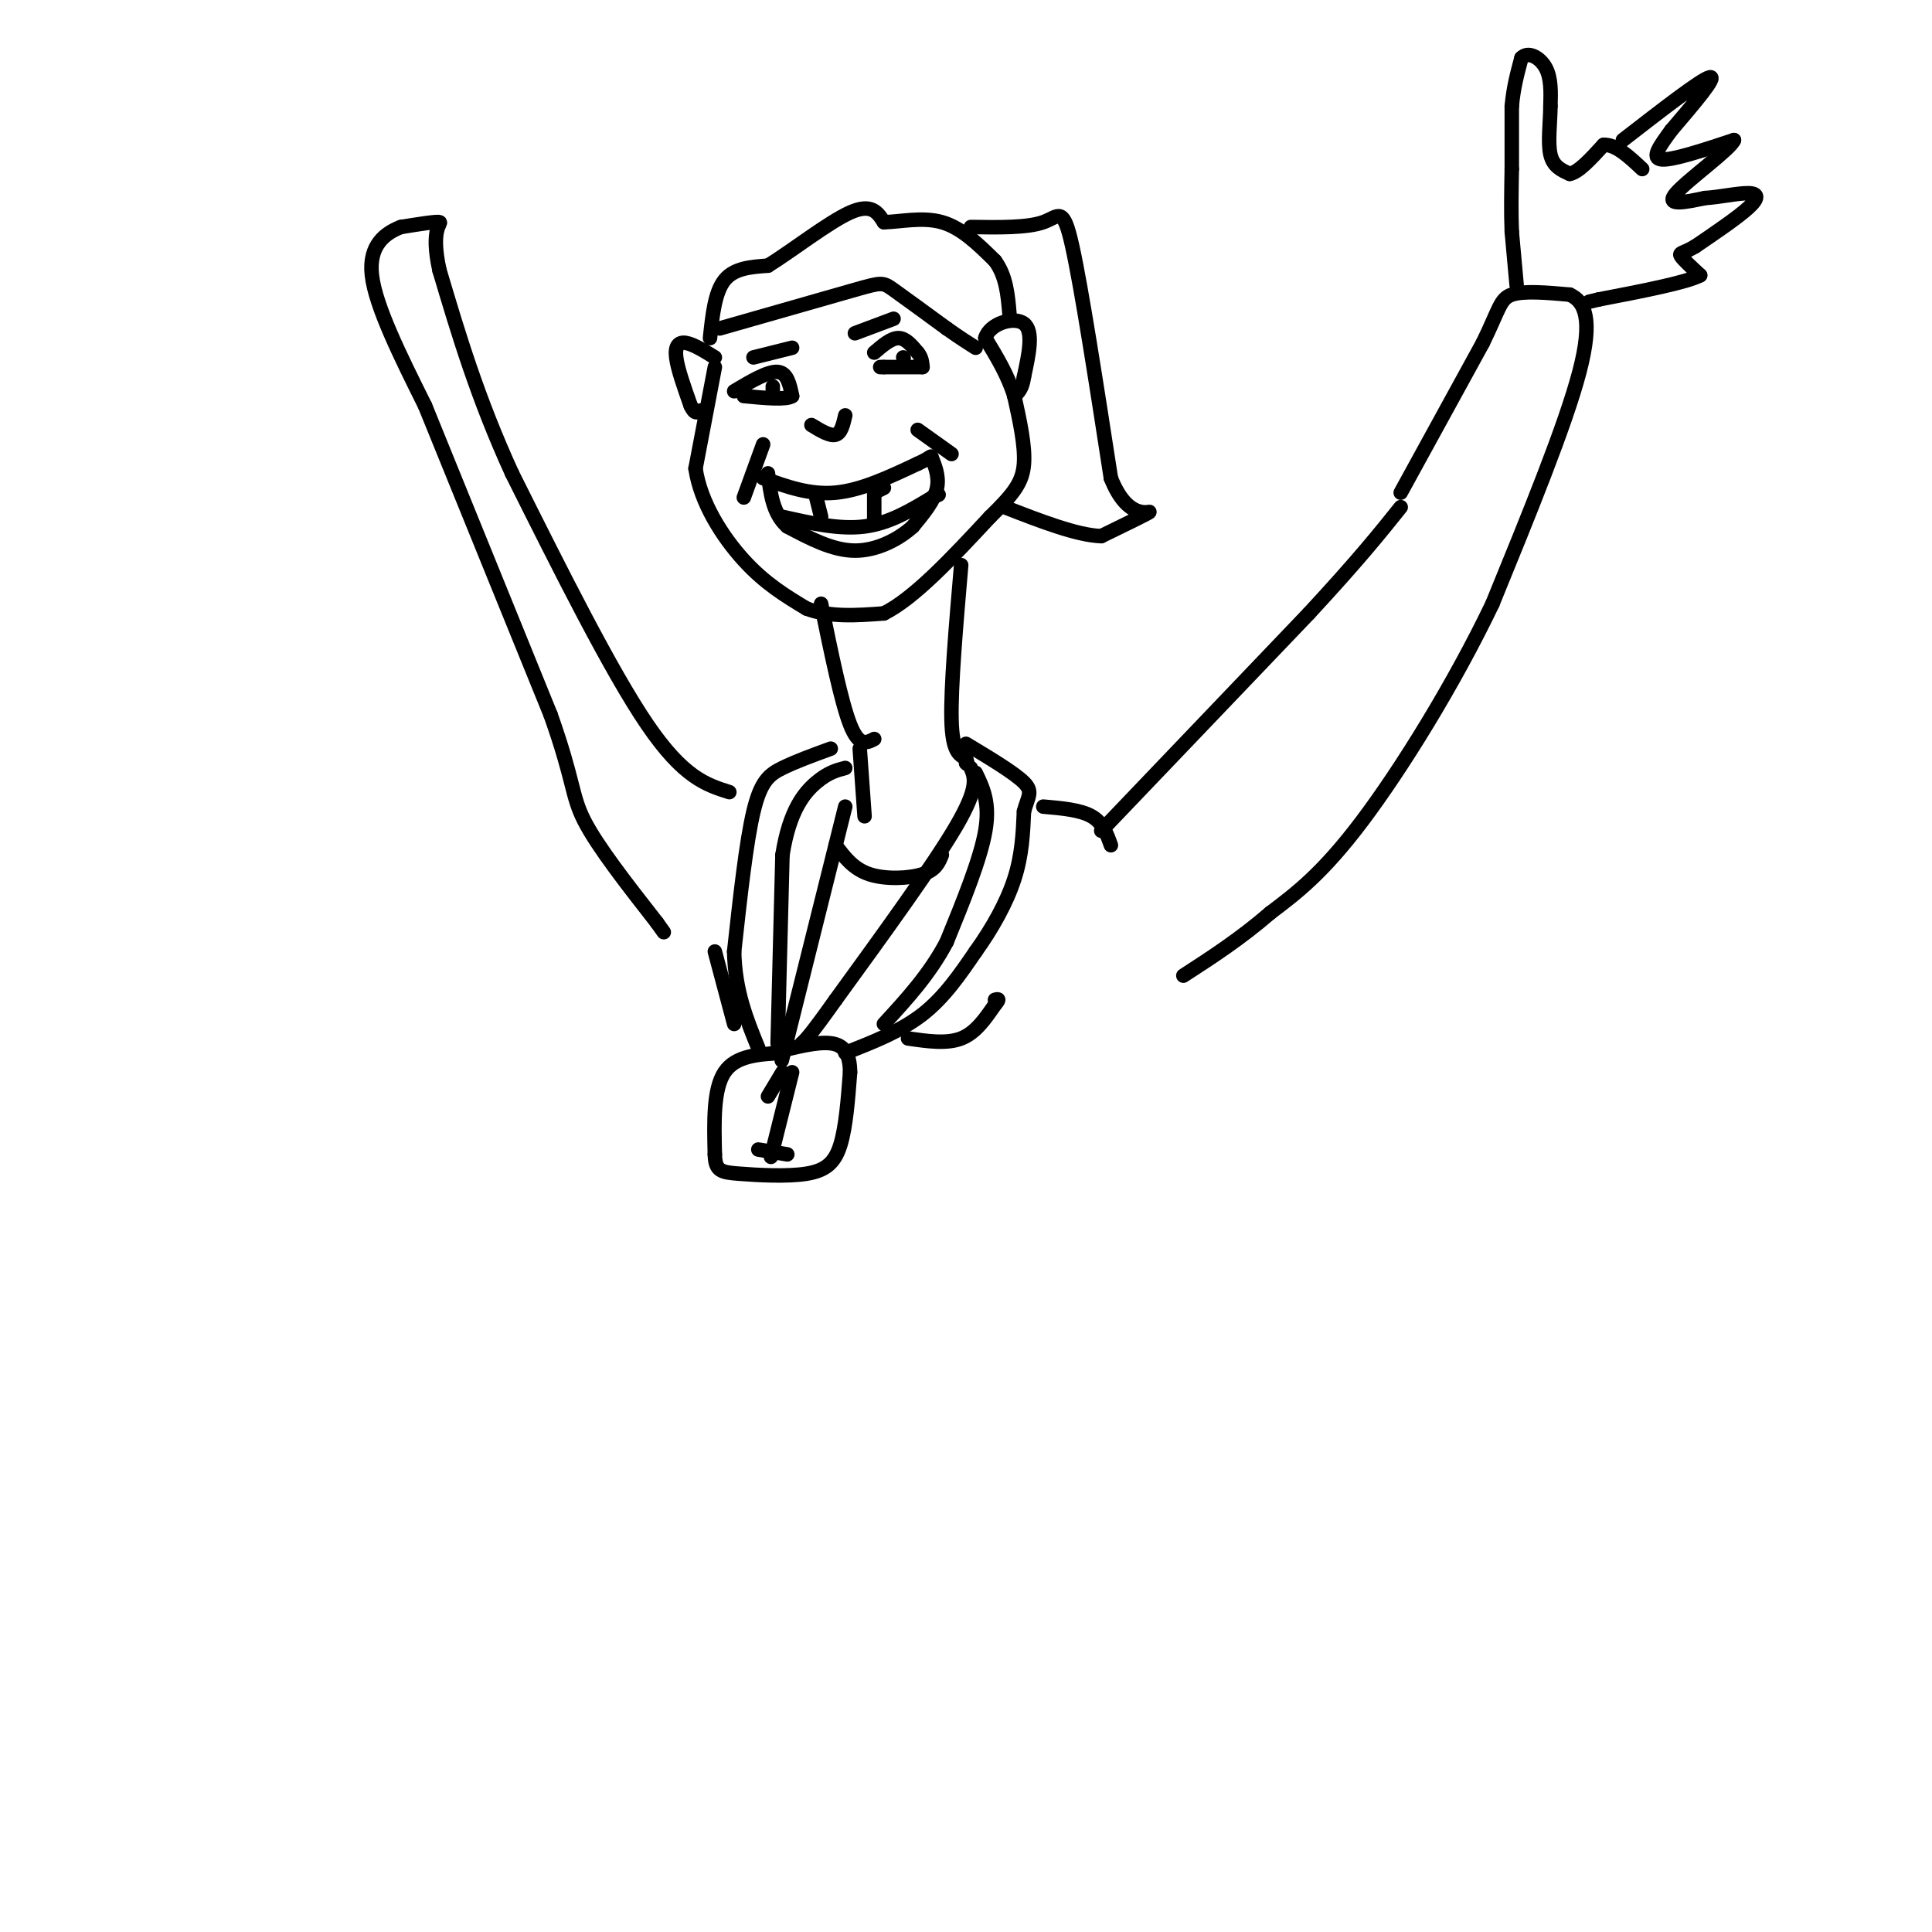 <svg viewBox='0 0 400 400' version='1.1' xmlns='http://www.w3.org/2000/svg' xmlns:xlink='http://www.w3.org/1999/xlink'><g fill='none' stroke='#000000' stroke-width='3' stroke-linecap='round' stroke-linejoin='round'><path d='M148,76c0.000,0.000 -4.000,21.000 -4,21'/><path d='M144,97c1.022,7.044 5.578,14.156 10,19c4.422,4.844 8.711,7.422 13,10'/><path d='M167,126c4.833,1.833 10.417,1.417 16,1'/><path d='M183,127c6.333,-3.167 14.167,-11.583 22,-20'/><path d='M205,107c5.067,-4.933 6.733,-7.267 7,-11c0.267,-3.733 -0.867,-8.867 -2,-14'/><path d='M210,82c-1.333,-4.333 -3.667,-8.167 -6,-12'/><path d='M204,70c0.844,-3.022 5.956,-4.578 8,-3c2.044,1.578 1.022,6.289 0,11'/><path d='M212,78c-0.333,2.500 -1.167,3.250 -2,4'/><path d='M148,74c-2.244,-1.378 -4.489,-2.756 -6,-3c-1.511,-0.244 -2.289,0.644 -2,3c0.289,2.356 1.644,6.178 3,10'/><path d='M143,84c0.833,1.833 1.417,1.417 2,1'/><path d='M147,70c0.500,-4.750 1.000,-9.500 3,-12c2.000,-2.500 5.500,-2.750 9,-3'/><path d='M159,55c4.867,-3.000 12.533,-9.000 17,-11c4.467,-2.000 5.733,0.000 7,2'/><path d='M183,46c3.267,-0.044 7.933,-1.156 12,0c4.067,1.156 7.533,4.578 11,8'/><path d='M206,54c2.333,3.167 2.667,7.083 3,11'/><path d='M149,68c11.178,-3.200 22.356,-6.400 28,-8c5.644,-1.600 5.756,-1.600 8,0c2.244,1.600 6.622,4.800 11,8'/><path d='M196,68c2.833,2.000 4.417,3.000 6,4'/><path d='M201,47c5.844,0.089 11.689,0.178 15,-1c3.311,-1.178 4.089,-3.622 6,5c1.911,8.622 4.956,28.311 8,48'/><path d='M230,99c3.467,8.800 8.133,6.800 8,7c-0.133,0.200 -5.067,2.600 -10,5'/><path d='M228,111c-5.000,-0.167 -12.500,-3.083 -20,-6'/><path d='M170,125c2.083,10.167 4.167,20.333 6,25c1.833,4.667 3.417,3.833 5,3'/><path d='M178,155c0.000,0.000 1.000,14.000 1,14'/><path d='M199,117c-1.083,12.667 -2.167,25.333 -2,32c0.167,6.667 1.583,7.333 3,8'/><path d='M200,157c0.500,1.500 0.250,1.250 0,1'/><path d='M158,99c4.833,1.750 9.667,3.500 15,3c5.333,-0.500 11.167,-3.250 17,-6'/><path d='M190,96c3.190,-1.417 2.667,-1.958 3,-1c0.333,0.958 1.524,3.417 1,6c-0.524,2.583 -2.762,5.292 -5,8'/><path d='M189,109c-2.822,2.578 -7.378,5.022 -12,5c-4.622,-0.022 -9.311,-2.511 -14,-5'/><path d='M163,109c-3.000,-2.667 -3.500,-6.833 -4,-11'/><path d='M162,107c5.917,1.333 11.833,2.667 17,2c5.167,-0.667 9.583,-3.333 14,-6'/><path d='M193,103c2.333,-1.000 1.167,-0.500 0,0'/><path d='M169,103c0.000,0.000 1.000,4.000 1,4'/><path d='M183,101c0.000,0.000 -2.000,1.000 -2,1'/><path d='M181,102c0.000,0.000 0.000,6.000 0,6'/><path d='M158,92c0.000,0.000 -4.000,11.000 -4,11'/><path d='M190,89c0.000,0.000 7.000,5.000 7,5'/><path d='M168,88c1.917,1.167 3.833,2.333 5,2c1.167,-0.333 1.583,-2.167 2,-4'/><path d='M181,73c1.750,-1.500 3.500,-3.000 5,-3c1.500,0.000 2.750,1.500 4,3'/><path d='M190,73c0.833,1.000 0.917,2.000 1,3'/><path d='M191,76c0.000,0.000 -8.000,0.000 -8,0'/><path d='M183,76c-1.333,0.000 -0.667,0.000 0,0'/><path d='M187,74c0.000,0.000 0.100,0.100 0.1,0.1'/><path d='M152,81c3.500,-2.083 7.000,-4.167 9,-4c2.000,0.167 2.500,2.583 3,5'/><path d='M164,82c-1.167,0.833 -5.583,0.417 -10,0'/><path d='M160,82c0.000,0.000 0.000,-2.000 0,-2'/><path d='M156,74c0.000,0.000 8.000,-2.000 8,-2'/><path d='M177,69c0.000,0.000 8.000,-3.000 8,-3'/><path d='M201,159c0.833,2.000 1.667,4.000 -3,12c-4.667,8.000 -14.833,22.000 -25,36'/><path d='M173,207c-5.333,7.500 -6.167,8.250 -7,9'/><path d='M175,167c0.000,0.000 -12.000,48.000 -12,48'/><path d='M163,215c-2.000,8.000 -1.000,4.000 0,0'/><path d='M162,218c-4.833,0.250 -9.667,0.500 -12,4c-2.333,3.500 -2.167,10.250 -2,17'/><path d='M148,239c0.080,3.488 1.279,3.708 5,4c3.721,0.292 9.963,0.656 14,0c4.037,-0.656 5.868,-2.330 7,-6c1.132,-3.670 1.566,-9.335 2,-15'/><path d='M176,222c-0.044,-3.756 -1.156,-5.644 -4,-6c-2.844,-0.356 -7.422,0.822 -12,2'/><path d='M159,227c0.000,0.000 3.000,-5.000 3,-5'/><path d='M164,222c0.000,0.000 -4.000,16.000 -4,16'/><path d='M160,238c-0.667,2.667 -0.333,1.333 0,0'/><path d='M157,238c0.000,0.000 6.000,1.000 6,1'/><path d='M175,218c5.750,-2.250 11.500,-4.500 16,-8c4.500,-3.500 7.750,-8.250 11,-13'/><path d='M202,197c3.400,-4.733 6.400,-10.067 8,-15c1.600,-4.933 1.800,-9.467 2,-14'/><path d='M212,168c0.844,-3.156 1.956,-4.044 0,-6c-1.956,-1.956 -6.978,-4.978 -12,-8'/><path d='M172,155c-3.644,1.333 -7.289,2.667 -10,4c-2.711,1.333 -4.489,2.667 -6,9c-1.511,6.333 -2.756,17.667 -4,29'/><path d='M152,197c0.167,8.167 2.583,14.083 5,20'/><path d='M161,216c0.000,0.000 1.000,-39.000 1,-39'/><path d='M162,177c1.444,-9.267 4.556,-12.933 7,-15c2.444,-2.067 4.222,-2.533 6,-3'/><path d='M202,160c1.500,3.083 3.000,6.167 2,12c-1.000,5.833 -4.500,14.417 -8,23'/><path d='M196,195c-3.500,6.667 -8.250,11.833 -13,17'/><path d='M173,175c1.822,2.444 3.644,4.889 7,6c3.356,1.111 8.244,0.889 11,0c2.756,-0.889 3.378,-2.444 4,-4'/><path d='M188,215c4.000,0.583 8.000,1.167 11,0c3.000,-1.167 5.000,-4.083 7,-7'/><path d='M206,208c1.167,-1.333 0.583,-1.167 0,-1'/><path d='M152,212c0.000,0.000 -4.000,-15.000 -4,-15'/><path d='M216,167c3.833,0.333 7.667,0.667 10,2c2.333,1.333 3.167,3.667 4,6'/><path d='M228,172c0.000,0.000 43.000,-45.000 43,-45'/><path d='M271,127c10.333,-11.167 14.667,-16.583 19,-22'/><path d='M290,102c0.000,0.000 17.000,-31.000 17,-31'/><path d='M307,71c3.444,-7.044 3.556,-9.156 6,-10c2.444,-0.844 7.222,-0.422 12,0'/><path d='M325,61c3.111,1.422 4.889,4.978 2,16c-2.889,11.022 -10.444,29.511 -18,48'/><path d='M309,125c-7.956,16.622 -18.844,34.178 -27,45c-8.156,10.822 -13.578,14.911 -19,19'/><path d='M263,189c-6.167,5.333 -12.083,9.167 -18,13'/><path d='M314,59c0.000,0.000 -1.000,-11.000 -1,-11'/><path d='M313,48c-0.167,-4.000 -0.083,-8.500 0,-13'/><path d='M313,35c0.000,-4.333 0.000,-8.667 0,-13'/><path d='M313,22c0.333,-3.833 1.167,-6.917 2,-10'/><path d='M315,12c1.378,-1.467 3.822,-0.133 5,2c1.178,2.133 1.089,5.067 1,8'/><path d='M321,22c-0.022,3.289 -0.578,7.511 0,10c0.578,2.489 2.289,3.244 4,4'/><path d='M325,36c1.833,-0.333 4.417,-3.167 7,-6'/><path d='M332,30c2.500,-0.167 5.250,2.417 8,5'/><path d='M336,29c8.167,-6.333 16.333,-12.667 18,-13c1.667,-0.333 -3.167,5.333 -8,11'/><path d='M346,27c-2.356,3.222 -4.244,5.778 -2,6c2.244,0.222 8.622,-1.889 15,-4'/><path d='M359,29c-0.600,1.778 -9.600,8.222 -12,11c-2.400,2.778 1.800,1.889 6,1'/><path d='M353,41c2.833,-0.155 6.917,-1.042 9,-1c2.083,0.042 2.167,1.012 0,3c-2.167,1.988 -6.583,4.994 -11,8'/><path d='M351,51c-2.556,1.511 -3.444,1.289 -3,2c0.444,0.711 2.222,2.356 4,4'/><path d='M352,57c-2.833,1.500 -11.917,3.250 -21,5'/><path d='M331,62c-3.500,0.833 -1.750,0.417 0,0'/><path d='M151,164c-4.750,-1.500 -9.500,-3.000 -17,-14c-7.500,-11.000 -17.750,-31.500 -28,-52'/><path d='M106,98c-7.167,-15.667 -11.083,-28.833 -15,-42'/><path d='M91,56c-1.978,-8.800 0.578,-9.800 0,-10c-0.578,-0.200 -4.289,0.400 -8,1'/><path d='M83,47c-3.067,1.178 -6.733,3.622 -6,10c0.733,6.378 5.867,16.689 11,27'/><path d='M88,84c6.167,15.167 16.083,39.583 26,64'/><path d='M114,148c4.933,13.911 4.267,16.689 7,22c2.733,5.311 8.867,13.156 15,21'/><path d='M136,191c2.500,3.500 1.250,1.750 0,0'/></g>
</svg>